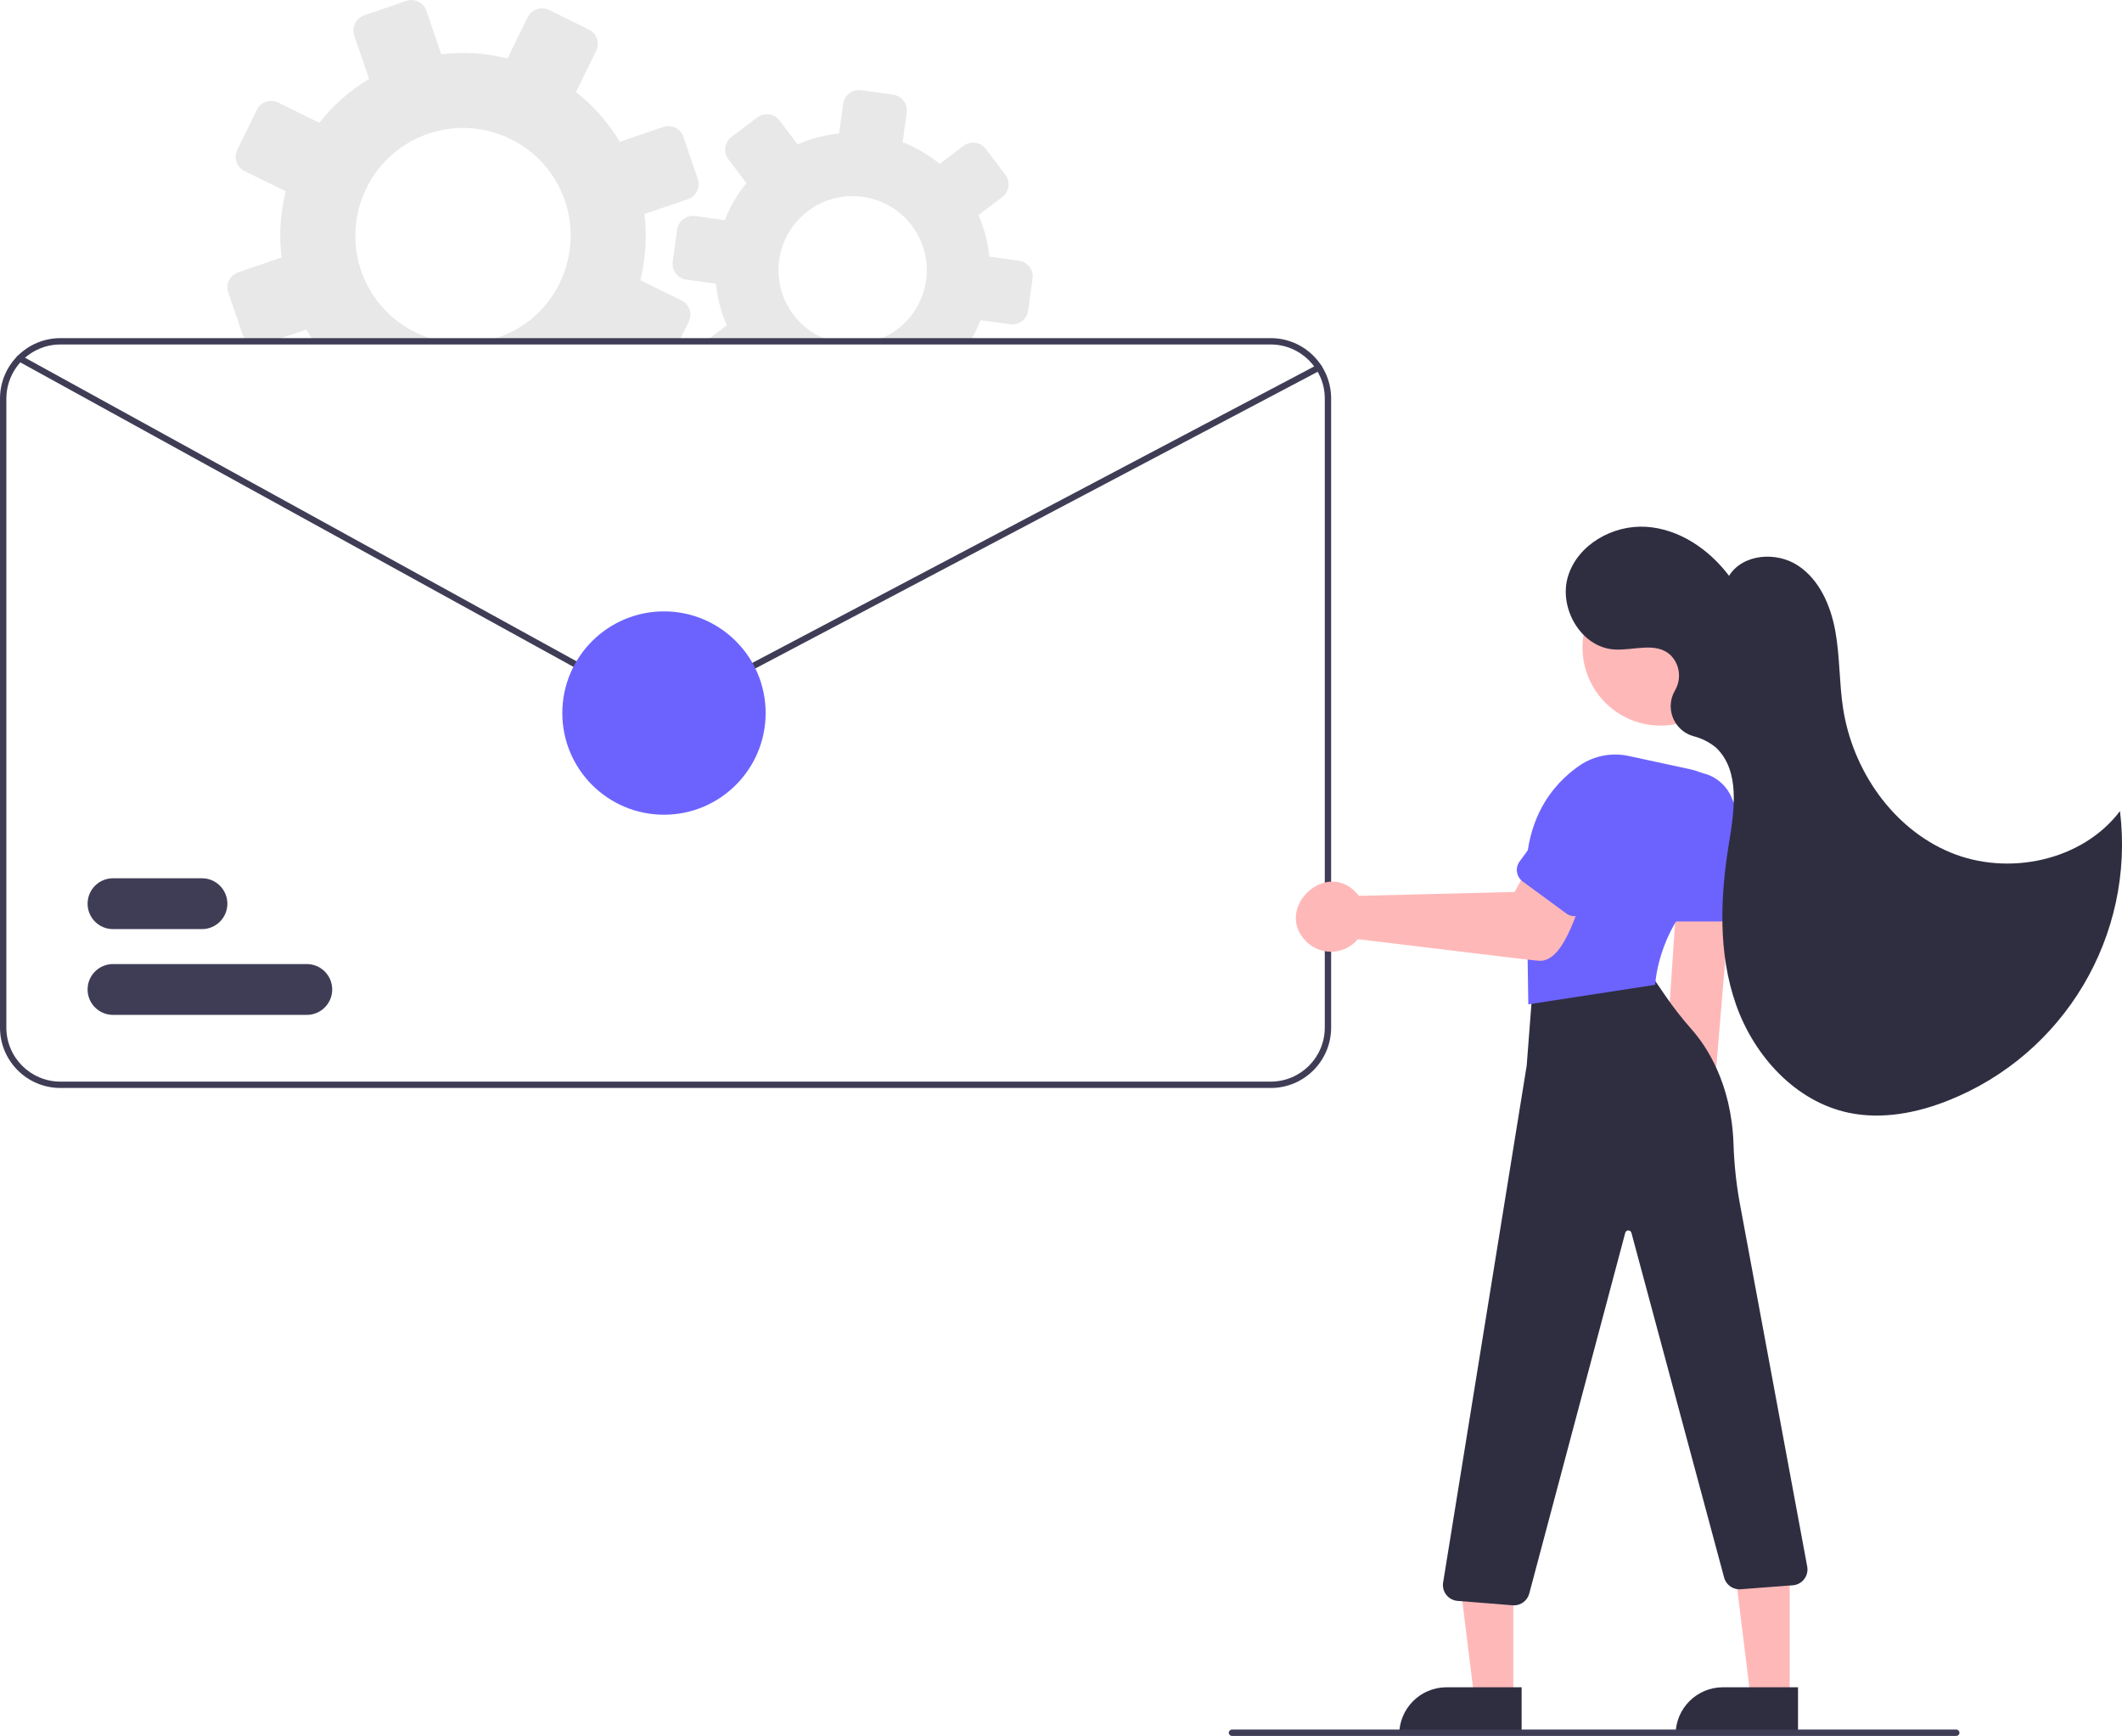 <svg xmlns="http://www.w3.org/2000/svg" id="Layer_1" viewBox="0 0 667.94 546.35"><defs><style>.cls-1{fill:#6c63ff;}.cls-1,.cls-2,.cls-3,.cls-4,.cls-5{stroke-width:0px;}.cls-2{fill:#3f3d56;}.cls-3{fill:#e8e8e8;}.cls-4{fill:#ffb8b8;}.cls-5{fill:#2f2e41;}</style></defs><path class="cls-3" d="m218.77,68c-1.31-.18-2.65.17-3.7.97-1.05.8-1.75,1.99-1.93,3.3l-1.39,10.1c-.38,2.74,1.54,5.26,4.27,5.63l9.34,1.29c.45,4.51,1.6,8.93,3.42,13.08l-7.51,5.69s-.02.02-.03.03h43.86c-5.87-.84-11.44-3.89-15.29-8.98-7.57-9.98-5.94-24.05,3.7-32.03.26-.22.53-.43.8-.63,10.25-7.77,24.9-5.75,32.66,4.5,7.77,10.25,5.83,24.83-4.5,32.66-3.26,2.47-6.97,3.95-10.76,4.49h33.24c1.46-2.32,2.71-4.77,3.71-7.33l9.34,1.29c1.31.18,2.65-.17,3.7-.97,1.06-.8,1.75-1.99,1.93-3.3l1.39-10.1c.38-2.74-1.54-5.26-4.27-5.63l-9.34-1.29c-.45-4.51-1.6-8.93-3.42-13.08l7.51-5.69c2.19-1.68,2.63-4.8.96-7.01l-6.16-8.13c-.8-1.06-1.99-1.75-3.3-1.93-1.31-.18-2.65.17-3.7.97l-7.51,5.69c-3.5-2.87-7.44-5.18-11.67-6.83l1.29-9.34c.38-2.74-1.54-5.26-4.27-5.63l-10.1-1.39c-1.31-.18-2.65.17-3.7.97-1.05.81-1.75,1.99-1.93,3.3l-1.28,9.34c-4.51.45-8.93,1.6-13.08,3.42l-5.69-7.51c-1.67-2.2-4.8-2.63-7.01-.96l-8.13,6.16c-2.18,1.67-2.63,4.8-.96,7l5.69,7.51c-2.87,3.5-5.18,7.44-6.83,11.66l-9.34-1.29Z"></path><path class="cls-3" d="m76.37,105.29c.43,1.26,1.33,2.24,2.43,2.81h4.82l12.77-4.36c.9,1.5,1.86,2.96,2.89,4.36h114.16l3.37-6.86c1.22-2.48.19-5.48-2.29-6.69l-12.97-6.36c1.71-6.8,2.16-13.88,1.32-20.84l13.67-4.67c2.61-.89,4.01-3.74,3.11-6.35l-4.53-13.26c-.43-1.25-1.34-2.29-2.53-2.87-1.19-.58-2.56-.67-3.82-.24l-13.67,4.67c-3.6-6.02-8.28-11.34-13.8-15.67l6.36-12.97c.58-1.19.67-2.56.24-3.82-.43-1.25-1.34-2.29-2.53-2.87l-12.58-6.17c-2.48-1.22-5.47-.19-6.69,2.29l-6.36,12.97c-6.8-1.71-13.88-2.16-20.84-1.32l-4.67-13.67c-.89-2.61-3.74-4.01-6.35-3.11l-13.26,4.53c-1.25.43-2.29,1.34-2.87,2.53-.58,1.19-.67,2.56-.24,3.82l4.67,13.67c-6.03,3.6-11.35,8.29-15.67,13.8l-12.97-6.36c-1.19-.58-2.56-.67-3.82-.24-1.25.43-2.29,1.34-2.87,2.53l-6.17,12.58c-1.22,2.48-.19,5.47,2.29,6.69l12.97,6.36c-1.71,6.8-2.16,13.88-1.32,20.84l-13.67,4.67c-1.25.43-2.29,1.34-2.87,2.53-.58,1.19-.67,2.56-.24,3.82l4.53,13.26Zm47.76-57.24c3.16-2.61,6.74-4.61,10.66-5.95,8.57-2.93,17.77-2.34,25.89,1.64,8.13,3.99,14.22,10.9,17.15,19.47,4.53,13.26.33,28.16-10.46,37.09-3.16,2.61-6.74,4.61-10.66,5.95-8.57,2.93-17.77,2.34-25.9-1.64-8.13-3.99-14.22-10.9-17.15-19.47-4.53-13.26-.33-28.16,10.46-37.09Z"></path><path class="cls-2" d="m400,106.42H19c-3.28,0-6.51.85-9.36,2.47-.68.39-1.34.82-1.97,1.29C2.84,113.76,0,119.42,0,125.42v198c0,10.49,8.51,18.99,19,19h381c10.49,0,18.99-8.51,19-19V125.42c0-10.49-8.51-18.99-19-19Zm17,217c-.01,9.38-7.62,16.99-17,17H19c-9.38-.01-16.99-7.62-17-17V125.42c.03-7.37,4.78-13.89,11.78-16.18.14-.04.27-.09.41-.13,1.56-.46,3.18-.69,4.81-.69h381c9.38.01,16.99,7.62,17,17v198Z"></path><path class="cls-4" d="m537.22,364.7c4.97-3.24,6.37-9.9,3.13-14.87-.35-.53-.74-1.03-1.17-1.49l5.97-71.21-17.11,1.88-4.69,69.31c-4.07,4.36-3.83,11.2.53,15.27,3.65,3.4,9.16,3.86,13.32,1.11Z"></path><polygon class="cls-4" points="476.34 534.55 464.08 534.55 458.24 487.26 476.34 487.26 476.34 534.55"></polygon><path class="cls-5" d="m455.32,531.04h23.64v14.89h-38.53c0-8.22,6.67-14.89,14.89-14.89Z"></path><polygon class="cls-4" points="563.34 534.55 551.08 534.55 545.24 487.26 563.34 487.26 563.34 534.55"></polygon><path class="cls-5" d="m542.32,531.04h23.64v14.89h-38.53c0-8.22,6.67-14.89,14.89-14.89Z"></path><path class="cls-5" d="m476.54,505.26c-.13,0-.27,0-.4-.02l-17.35-1.39c-2.75-.22-4.81-2.63-4.59-5.38.01-.13.03-.27.05-.4l26.31-162.72,1.76-22.95c.16-2.2,1.76-4.04,3.92-4.5l26.46-5.79c1.99-.44,4.05.37,5.2,2.06l6.45,9.43c2.53,3.67,5.29,7.18,8.24,10.51,4.58,5.21,12.36,16.79,13.06,35.74.19,6.22.83,12.43,1.93,18.55l21.3,114.76c.44,2.73-1.42,5.29-4.14,5.73-.1.02-.2.03-.29.04l-16.45,1.25c-2.43.24-4.68-1.32-5.3-3.68l-29.18-108.5c-.14-.53-.69-.85-1.23-.71-.35.09-.61.36-.71.71l-30.22,113.55c-.58,2.19-2.57,3.71-4.83,3.71Z"></path><circle class="cls-4" cx="522.69" cy="203.81" r="24.56"></circle><path class="cls-1" d="m481.06,316.09l-.51-35.07c-1.87-22.43,8.06-34.21,16.73-40.14,4.52-3.05,10.08-4.11,15.4-2.95l19.33,4.18c5.44,1.19,10.16,4.54,13.05,9.3,2.77,4.49,3.56,9.92,2.17,15.01-1.34,4.71-4.32,8.79-8.4,11.5-16.61,11.72-17.78,31.42-17.79,31.62l-.02.41-39.97,6.15Z"></path><path class="cls-1" d="m541.55,290.01h-17c-2.48,0-4.5-2.02-4.5-4.5v-29.5c0-7.18,5.82-13,13-13s13,5.82,13,13v29.5c0,2.48-2.02,4.5-4.5,4.5Z"></path><path class="cls-4" d="m427.41,295.59c-3.91,4.67-10.87,5.29-15.55,1.37-.33-.28-.65-.58-.95-.9-9.69-10.16,6.15-25.41,15.87-15.23h0c.34.35.66.73.95,1.12l49.03-1.22,5.85-10.7,17.98,6.98c-3.45,5.35-7.42,26.37-16.45,25.35-1.18.03-55.53-6.69-56.74-6.77Z"></path><path class="cls-1" d="m493,287.49l-13.71-10.06c-2-1.47-2.43-4.29-.97-6.29l17.45-23.78c4.24-5.79,12.38-7.04,18.17-2.8,5.79,4.24,7.04,12.38,2.8,18.17,0,0,0,0,0,.01l-17.45,23.78c-1.47,2-4.29,2.43-6.29.97Z"></path><path class="cls-5" d="m527.61,216.57c1.62-3.38,1-7.42-1.56-10.16-4.62-4.66-11.84-1.55-18.08-2.01-10.4-.76-17.49-13.16-14.38-23.12s14.14-16.13,24.55-15.48,19.83,7.09,26.11,15.43c4.29-6.91,14.84-7.72,21.65-3.26s10.33,12.6,11.79,20.6,1.22,16.23,2.44,24.27c2.97,19.5,15.56,37.86,33.76,45.44s41.51,2.71,53.42-13.01c4.76,39.17-17.51,76.63-54.2,91.15-9.87,3.91-20.76,5.98-31.15,3.81-16.77-3.5-29.81-17.85-35.5-34.01s-5-33.89-2.24-50.8c1.7-10.41,3.58-22.75-4.01-30.07-2.13-1.77-4.64-3.04-7.34-3.7-5.18-1.56-8.12-7.02-6.57-12.21.23-.78.56-1.52.98-2.22.12-.22.23-.44.33-.66Z"></path><path class="cls-2" d="m615.78,546.35h-228c-.55,0-1-.45-1-1s.45-1,1-1h228c.55,0,1,.45,1,1s-.45,1-1,1Z"></path><path class="cls-2" d="m209.08,224.34c-1.52,0-3.01-.39-4.34-1.12L5.7,113.67c-.48-.27-.66-.87-.39-1.36s.87-.66,1.36-.39l199.04,109.55c2.06,1.14,4.56,1.16,6.64.06l202.32-106.73c.49-.26,1.09-.07,1.35.42.26.49.07,1.09-.42,1.35h0s-202.32,106.73-202.32,106.73c-1.29.68-2.74,1.04-4.2,1.04Z"></path><path class="cls-2" d="m63.57,292.42h-28c-4.42,0-8-3.58-8-8s3.58-8,8-8h28c4.42,0,8,3.58,8,8s-3.58,8-8,8Z"></path><path class="cls-2" d="m96.57,319.42h-61c-4.42,0-8-3.58-8-8s3.58-8,8-8h61c4.42,0,8,3.58,8,8s-3.58,8-8,8Z"></path><circle class="cls-1" cx="209" cy="224.42" r="32"></circle></svg>